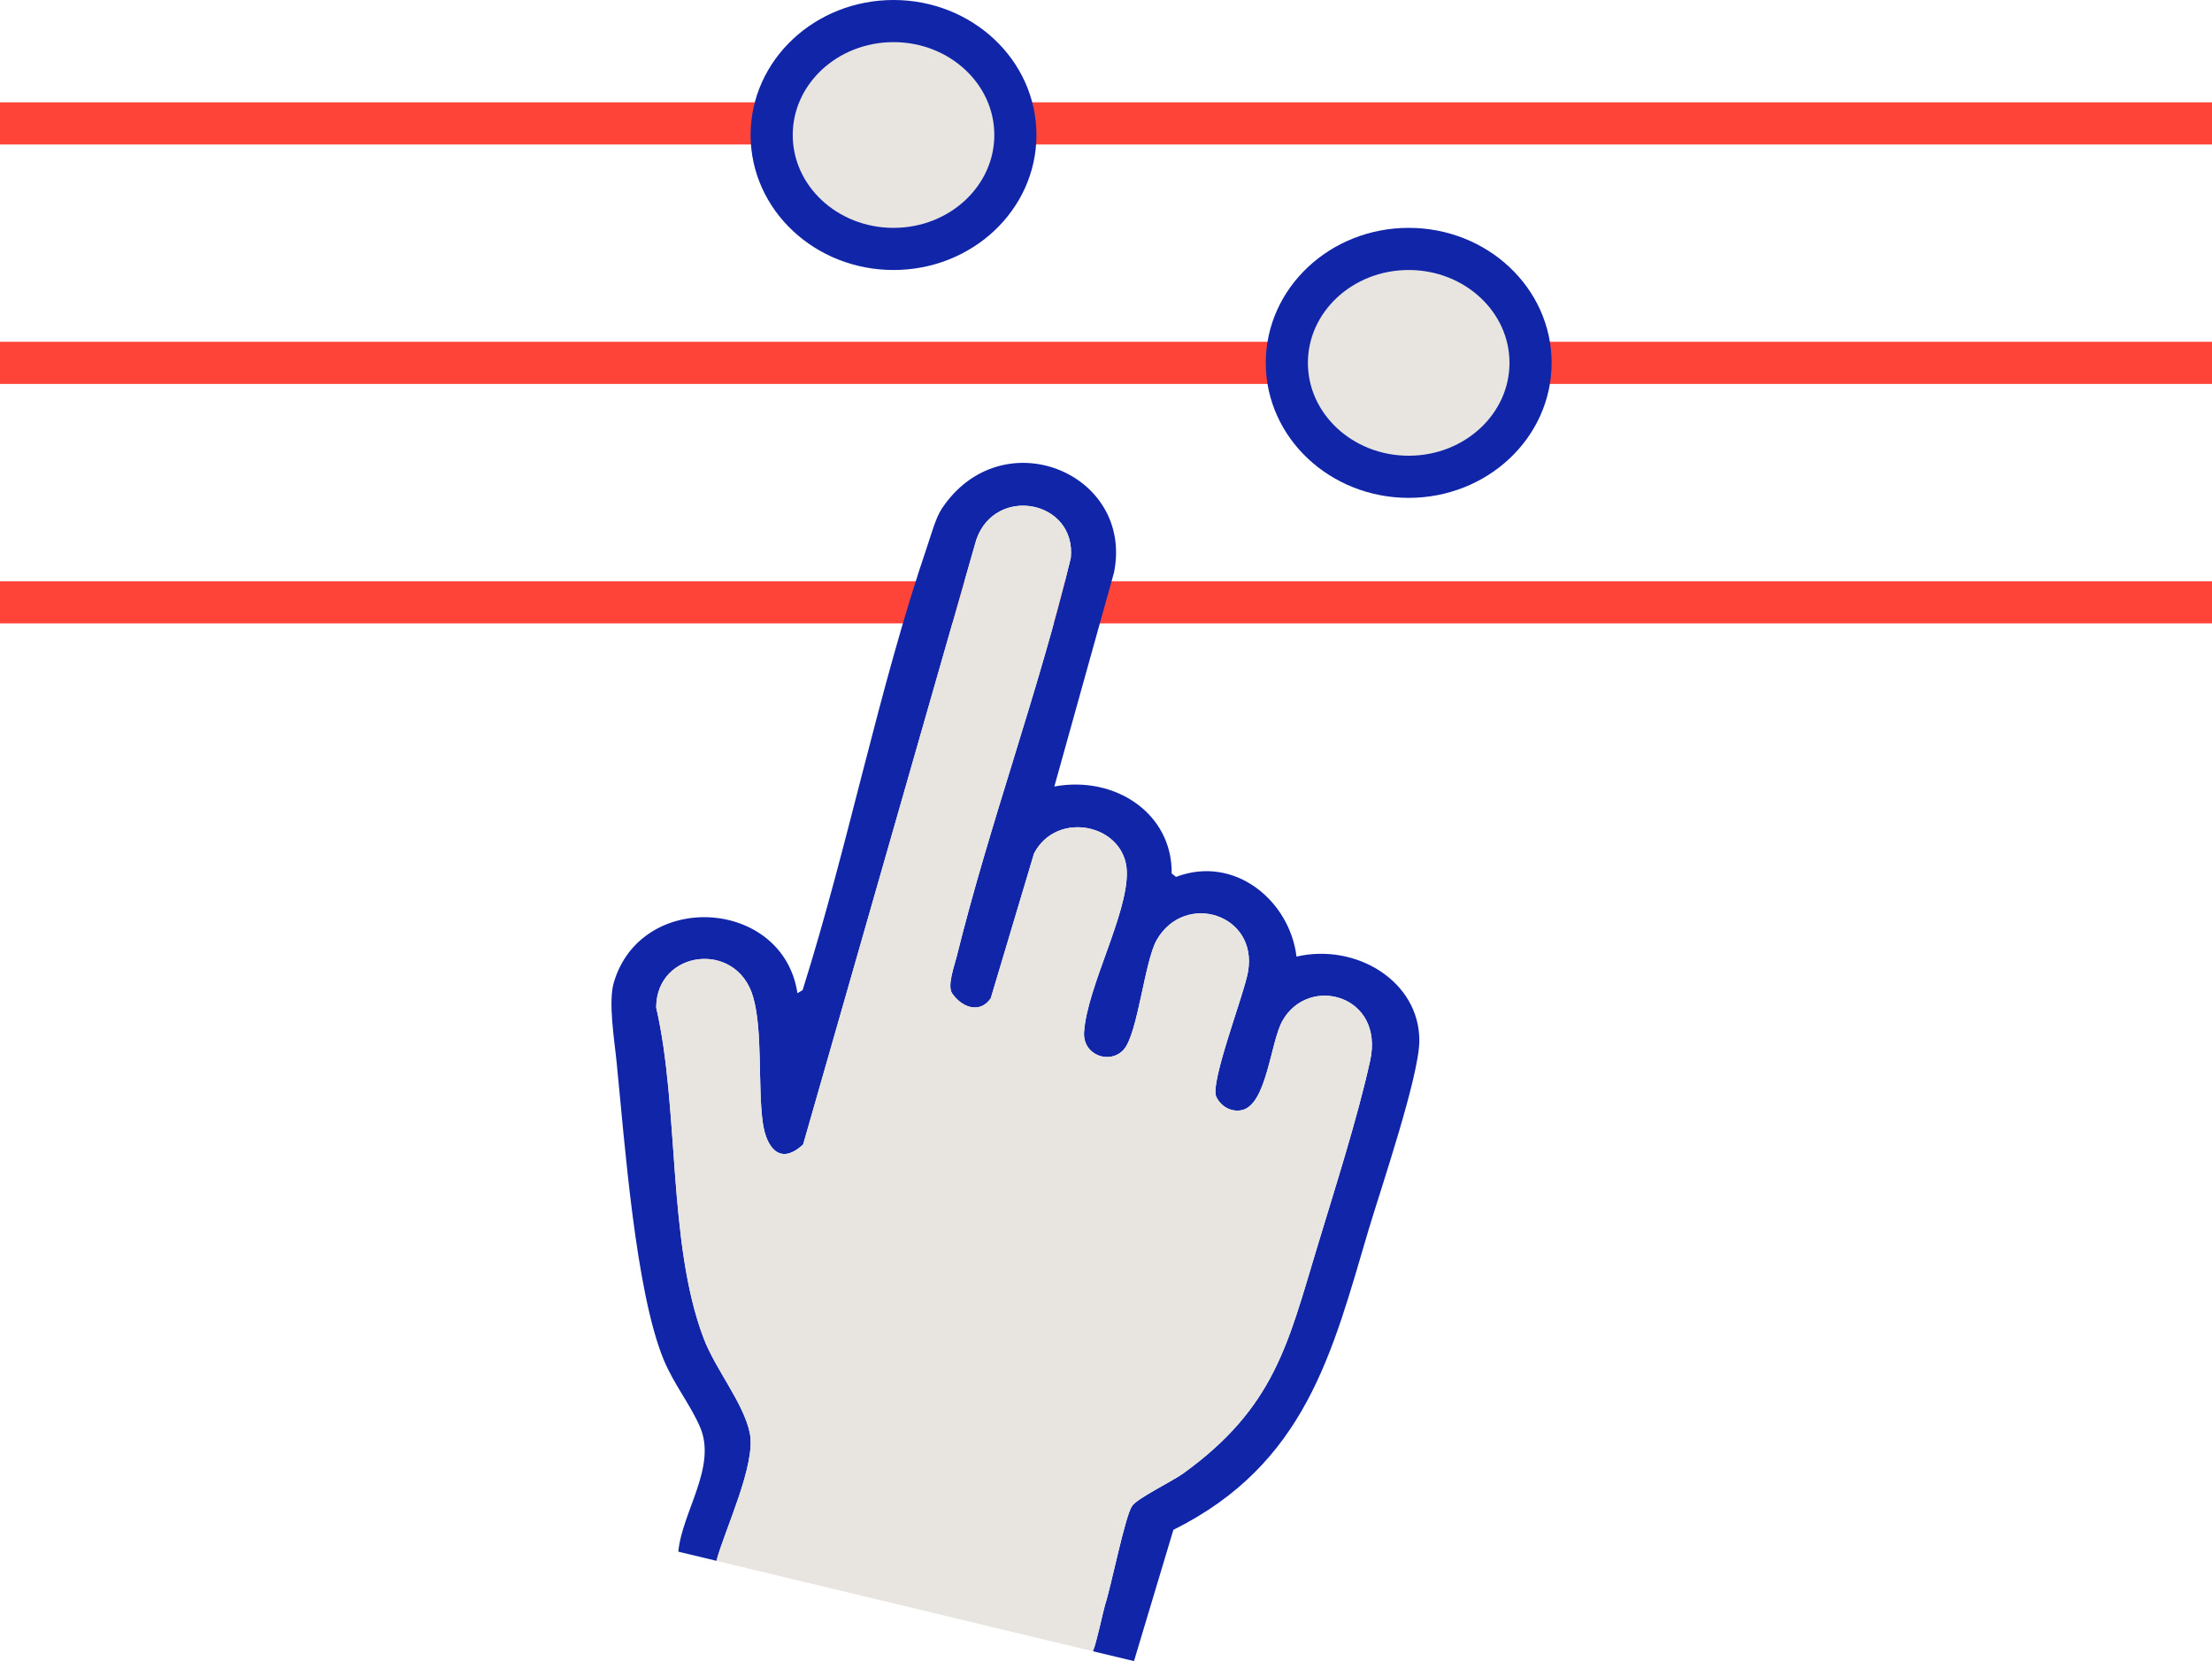<?xml version="1.0" encoding="UTF-8"?>
<svg id="Layer_2" data-name="Layer 2" xmlns="http://www.w3.org/2000/svg" viewBox="0 0 210.003 157.678">
  <defs>
    <style>
      .cls-1 {
        fill: #1125a9;
      }

      .cls-2, .cls-3 {
        fill: #e8e4df;
      }

      .cls-3 {
        stroke: #1125a9;
      }

      .cls-3, .cls-4 {
        stroke-miterlimit: 10;
        stroke-width: 4px;
      }

      .cls-4 {
        stroke: #fe4338;
      }
    </style>
  </defs>
  <g id="Layer_1-2" data-name="Layer 1">
    <g>
      <line class="cls-4" y1="57.176" x2="210.003" y2="57.176"/>
      <line class="cls-4" y1="34.445" x2="210.003" y2="34.445"/>
      <line class="cls-4" y1="11.715" x2="210.003" y2="11.715"/>
      <ellipse class="cls-3" cx="133.739" cy="34.445" rx="11.569" ry="10.815"/>
      <ellipse class="cls-3" cx="84.83" cy="12.815" rx="11.569" ry="10.815"/>
      <g>
        <g id="NomtT3">
          <path class="cls-1" d="M123.088,90.802c-.64-5.272-5.84-9.685-11.44-7.563l-.41-.327c.07-5.684-5.36-9.32-11.14-8.254l5.66-20.295c1.93-9.47-10.64-14.63-16.34-6.086-.6.907-1.02,2.515-1.39,3.58-4.63,13.601-7.49,28.39-11.83,42.132l-.49.29c-1.35-8.993-14.81-9.853-17.43-1.028-.56,1.898.07,5.572.27,7.656.75,7.46,1.77,21.594,4.45,28.138.96,2.337,2.55,4.291,3.46,6.413,1.63,3.767-1.71,8.067-2.06,11.835l3.62.869c.78-2.926,3.77-9.142,3.17-12.106-.57-2.851-3.29-6.095-4.4-9.058-3.43-9.096-2.28-21.781-4.49-31.353,0-5.45,7.64-6.441,9.2-1.01.93,3.206.44,8.525.92,11.947.32,2.272,1.59,4.141,3.83,2.057l16.44-57.406c1.81-5.216,9.51-3.739,8.97,1.729-3.06,12.713-7.69,25.146-10.83,37.832-.22.888-.93,2.795-.43,3.506.92,1.337,2.62,1.963,3.66.467l4.11-13.751c2.17-4.179,8.7-2.758,8.81,1.748.1,4.001-3.77,10.919-4.06,15.209-.14,2.215,2.48,3.113,3.77,1.655,1.34-1.514,1.97-8.376,3.13-10.404,2.66-4.627,9.61-2.459,8.67,3.001-.38,2.197-3.66,10.573-3.01,11.909.42.851,1.34,1.449,2.38,1.253,2.41-.458,2.75-6.478,3.9-8.497,2.49-4.394,9.69-2.44,8.32,3.795-1.22,5.543-3.38,12.237-5.05,17.771-2.77,9.161-4.04,15.135-12.65,21.379-1.11.804-4.4,2.374-4.9,3.122-.68,1-1.97,7.572-2.57,9.395-.12.355-.82,3.664-1.15,4.394l3.9.935,3.74-12.461c12.57-6.254,15.08-16.826,18.51-28.409,1.17-3.926,4.82-14.62,4.84-18.004.03-5.646-5.99-9.311-11.66-8.002Z"/>
        </g>
        <path class="cls-2" d="M130.078,100.683c-1.22,5.543-3.38,12.237-5.05,17.771-2.77,9.161-4.04,15.135-12.65,21.379-1.11.804-4.4,2.374-4.9,3.122-.68,1-1.97,7.572-2.57,9.395-.12.355-.82,3.664-1.15,4.394l-35.74-8.582c.78-2.926,3.77-9.142,3.17-12.106-.57-2.851-3.29-6.095-4.4-9.058-3.43-9.096-2.28-21.781-4.49-31.353,0-5.45,7.64-6.441,9.2-1.01.93,3.206.44,8.525.92,11.947.32,2.272,1.59,4.141,3.83,2.057l16.44-57.406c1.81-5.216,9.51-3.739,8.97,1.729-3.06,12.713-7.69,25.146-10.83,37.832-.22.888-.93,2.795-.43,3.506.92,1.337,2.62,1.963,3.66.467l4.11-13.751c2.17-4.179,8.7-2.758,8.81,1.748.1,4.001-3.77,10.919-4.06,15.209-.14,2.215,2.48,3.113,3.77,1.655,1.34-1.514,1.97-8.376,3.13-10.404,2.66-4.627,9.61-2.459,8.67,3.001-.38,2.197-3.66,10.573-3.01,11.909.42.851,1.34,1.449,2.38,1.253,2.41-.458,2.75-6.478,3.9-8.497,2.49-4.394,9.69-2.44,8.32,3.795Z"/>
      </g>
    </g>
  </g>
</svg>